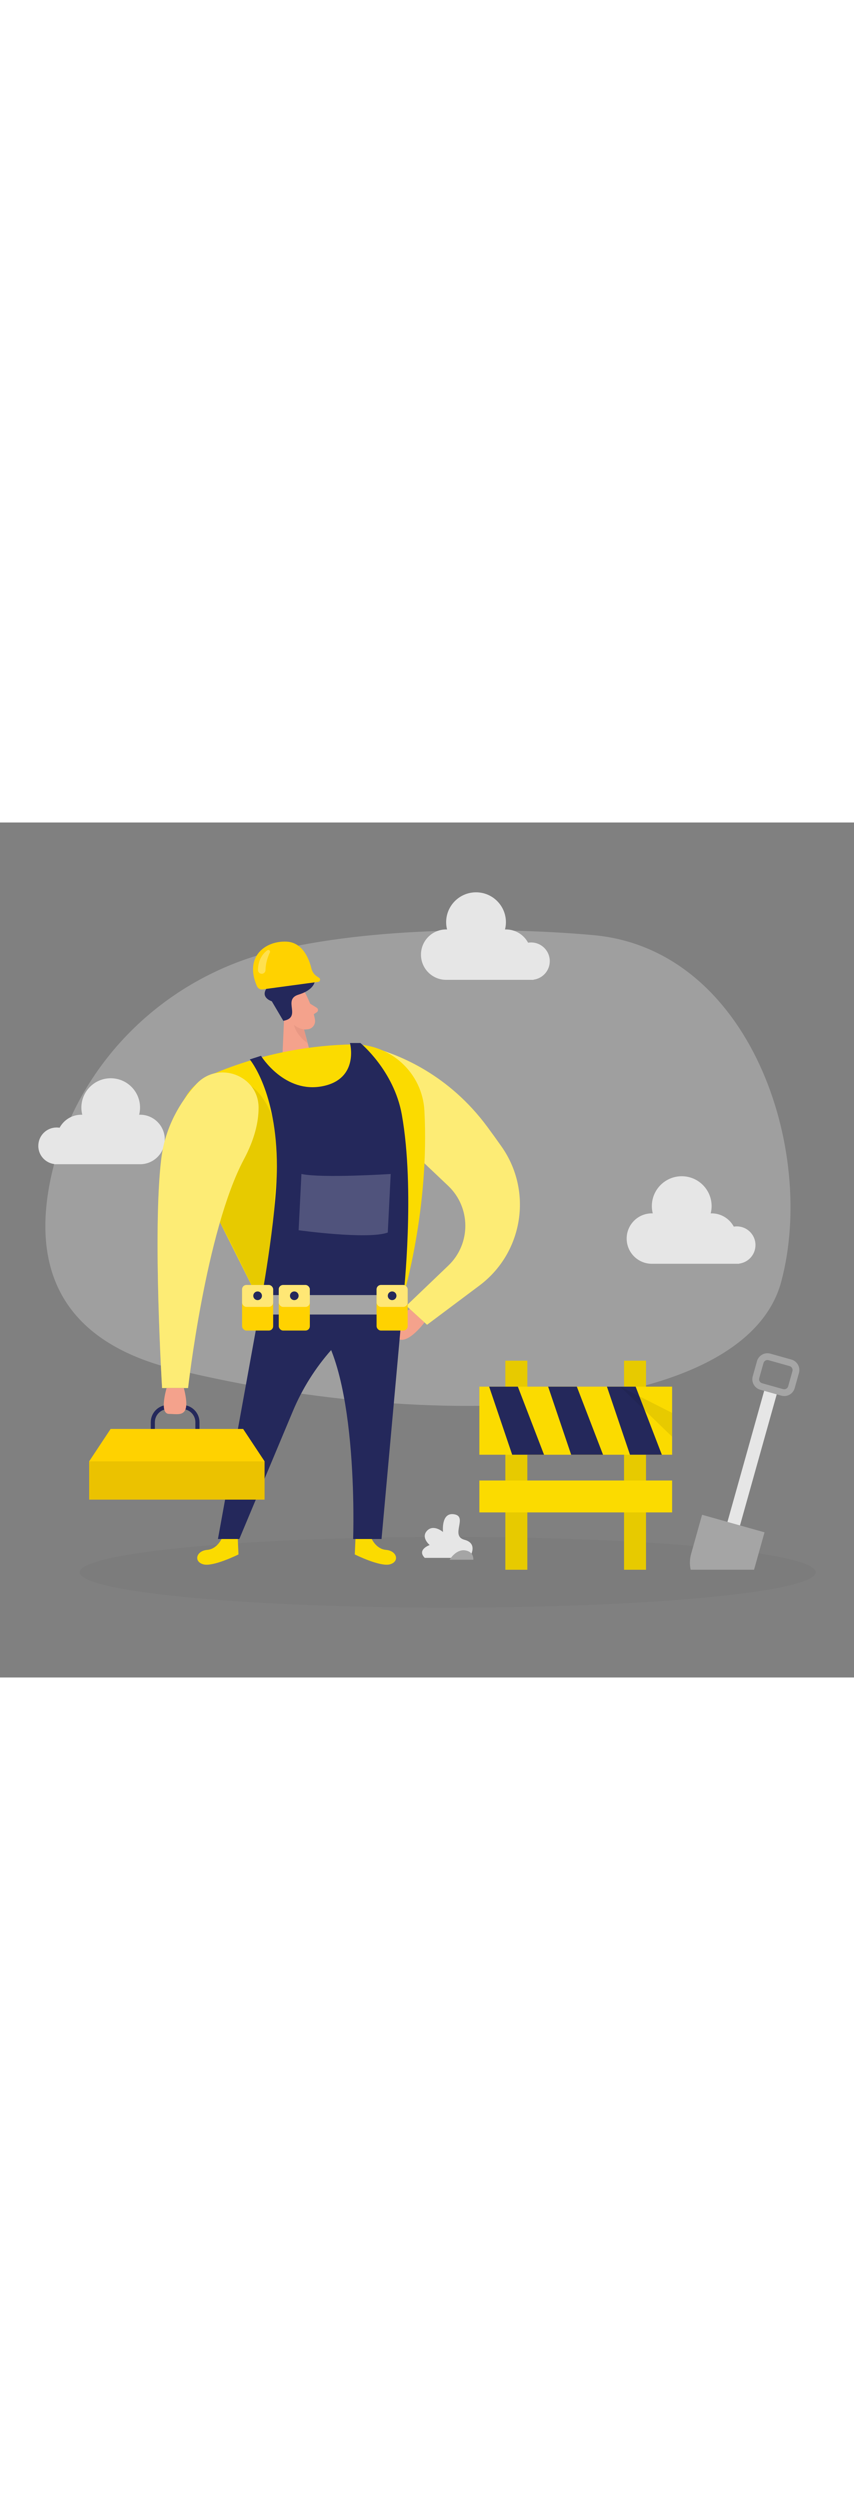 <svg id="_0368_construction_worker" xmlns="http://www.w3.org/2000/svg" viewBox="0 0 500 500" data-imageid="construction-worker-65" imageName="Construction Worker" class="illustrations_image" style="width: 171px;"><rect x="0" y="0" width="500" height="500" fill="#808080" stroke="none"/><defs><style>.cls-1_construction-worker-65{fill:#fff;}.cls-2_construction-worker-65{fill:#f4a28c;}.cls-3_construction-worker-65{opacity:.46;}.cls-3_construction-worker-65,.cls-4_construction-worker-65,.cls-5_construction-worker-65,.cls-6_construction-worker-65,.cls-7_construction-worker-65,.cls-8_construction-worker-65{fill:none;}.cls-9_construction-worker-65{fill:#a5a5a5;}.cls-10_construction-worker-65{fill:#ce8172;}.cls-11_construction-worker-65{fill:#e6e6e6;}.cls-4_construction-worker-65{opacity:.03;}.cls-5_construction-worker-65{opacity:.08;}.cls-6_construction-worker-65{opacity:.31;}.cls-7_construction-worker-65{opacity:.2;}.cls-8_construction-worker-65{opacity:.3;}.cls-12_construction-worker-65{fill:#24285b;}.cls-13_construction-worker-65{fill:#000001;}.cls-14_construction-worker-65{fill:#ffd200;}.cls-15_construction-worker-65{fill:#68e1fd;}</style></defs><g id="bg_construction-worker-65"><g class="cls-8_construction-worker-65"><path class="cls-11_construction-worker-65" d="m159.61,75.3c-63.92,15.8-114.44,65.68-129.25,129.84-11.02,47.74-1.35,96.97,72.8,114.87,160.33,38.7,333.49,25.94,354.24-51.47,20.75-77.41-18.41-194.46-110.08-202.68-52.2-4.68-129.9-4.84-187.7,9.44Z"/></g><g class="cls-4_construction-worker-65"><ellipse class="cls-13_construction-worker-65" cx="262.11" cy="438.48" rx="215.46" ry="20.69"/></g><rect class="cls-11_construction-worker-65" x="433.94" y="328.57" width="7.63" height="104.41" transform="translate(119.16 -104.11) rotate(15.67)"/><path class="cls-9_construction-worker-65" d="m459.15,335.42c-.57,0-1.14-.08-1.72-.24l-12.32-3.46c-3.37-.95-5.35-4.47-4.4-7.84l2.49-8.86c.95-3.38,4.46-5.35,7.84-4.4l12.32,3.46c1.63.46,2.99,1.53,3.83,3.01.83,1.48,1.04,3.2.58,4.83l-2.49,8.86c-.79,2.8-3.34,4.64-6.12,4.64Zm-.65-4.05c1.28.36,2.6-.39,2.96-1.66l2.49-8.86c.17-.62.1-1.27-.22-1.82-.31-.56-.83-.96-1.44-1.13l-12.32-3.46c-1.27-.36-2.6.39-2.96,1.66l-2.49,8.86c-.36,1.27.39,2.6,1.66,2.96l12.32,3.46Z"/><path class="cls-9_construction-worker-65" d="m441.48,436.98l6.14-21.87-36.57-10.26-6.41,22.86c-.88,3.13-.92,6.3-.25,9.27h37.1Z"/><path class="cls-11_construction-worker-65" d="m442.32,247.13c0-6.04-4.9-10.94-10.94-10.94-.6,0-1.18.06-1.76.15-2.49-4.62-7.37-7.76-12.98-7.76-.18,0-.36.02-.54.03.34-1.36.54-2.78.54-4.24,0-9.66-7.83-17.5-17.5-17.5s-17.5,7.83-17.5,17.5c0,1.47.2,2.88.54,4.24-.18,0-.36-.03-.54-.03-8.14,0-14.74,6.6-14.74,14.74s6.6,14.74,14.74,14.74h51.16v-.1c5.36-.7,9.51-5.28,9.51-10.83Z"/><path class="cls-11_construction-worker-65" d="m321.89,81.09c0-6.04-4.9-10.94-10.94-10.94-.6,0-1.18.06-1.76.15-2.49-4.62-7.37-7.76-12.98-7.76-.18,0-.36.02-.54.03.34-1.36.54-2.78.54-4.24,0-9.66-7.83-17.5-17.5-17.5s-17.5,7.83-17.5,17.5c0,1.47.2,2.88.54,4.24-.18,0-.36-.03-.54-.03-8.14,0-14.74,6.6-14.74,14.74s6.6,14.74,14.74,14.74h51.16v-.1c5.36-.7,9.51-5.28,9.51-10.83Z"/><path class="cls-11_construction-worker-65" d="m22.43,189.1c0-5.93,4.81-10.74,10.74-10.74.59,0,1.16.06,1.72.15,2.44-4.54,7.24-7.62,12.75-7.62.18,0,.35.02.53.03-.33-1.34-.53-2.73-.53-4.17,0-9.49,7.69-17.18,17.18-17.18s17.18,7.69,17.18,17.18c0,1.44-.2,2.83-.53,4.17.18,0,.35-.03.53-.03,7.99,0,14.48,6.48,14.48,14.48s-6.48,14.48-14.48,14.48H31.77s0-.1,0-.1c-5.27-.68-9.35-5.18-9.35-10.64Z"/><path class="cls-11_construction-worker-65" d="m274.79,430.04s5.76-8.28-2.83-10.56c-8.59-2.28,2.07-13.44-5.92-14.9-7.99-1.47-6.66,10.34-6.66,10.34,0,0-5.52-4.76-9.33-.76-3.81,4,1.52,8.38,1.52,8.38,0,0-7.69,2.66-2.89,7.51h26.12Z"/><path class="cls-9_construction-worker-65" d="m263.24,431.14s3.66-6.25,9.05-5.48c5.39.77,4.81,5.48,4.81,5.48h-13.86Z"/></g><g id="mtc_construction-worker-65"><rect class="cls-15_construction-worker-65 targetColor" x="295.88" y="314.74" width="12.86" height="122.26" style="fill: rgb(251, 219, 0);"/><rect class="cls-15_construction-worker-65 targetColor" x="365.37" y="314.74" width="12.86" height="122.26" style="fill: rgb(251, 219, 0);"/><g class="cls-5_construction-worker-65"><rect class="cls-13_construction-worker-65" x="295.88" y="314.74" width="12.86" height="122.26"/></g><g class="cls-5_construction-worker-65"><rect class="cls-13_construction-worker-65" x="365.37" y="314.74" width="12.86" height="122.26"/></g><rect class="cls-15_construction-worker-65 targetColor" x="280.66" y="329.92" width="112.85" height="39.81" style="fill: rgb(251, 219, 0);"/><polygon class="cls-12_construction-worker-65" points="286.38 329.92 299.87 369.72 318.52 369.72 303.19 329.92 286.38 329.92"/><polygon class="cls-12_construction-worker-65" points="320.92 329.92 334.4 369.72 353.06 369.72 337.73 329.92 320.92 329.92"/><polygon class="cls-12_construction-worker-65" points="355.35 329.92 368.84 369.72 387.49 369.72 372.16 329.92 355.35 329.92"/><rect class="cls-15_construction-worker-65 targetColor" x="280.66" y="384.8" width="112.85" height="18.66" style="fill: rgb(251, 219, 0);"/><g class="cls-5_construction-worker-65"><polygon class="cls-13_construction-worker-65" points="363.15 329.92 393.5 359.2 393.5 345.26 363.15 329.92"/></g></g><g id="person_construction-worker-65"><path class="cls-2_construction-worker-65" d="m240.03,284.59s-14.24,7.21-8.8,15.54c5.45,8.33,17.29-7.77,17.29-7.77l-8.5-7.77Z"/><path class="cls-15_construction-worker-65 targetColor" d="m207.49,141.94c-1.69-6.33,4.1-12.12,10.43-10.4,16.64,4.51,45.03,16.27,67.3,46.32,2.97,4.01,5.79,7.92,8.45,11.71,18.36,26.11,12.58,62.09-12.97,81.21l-30.67,22.95-12.13-11.09,24.6-23.52c13.31-12.72,13.26-33.99-.1-46.65l-48.3-45.76-6.6-24.76Z" style="fill: rgb(251, 219, 0);"/><g class="cls-3_construction-worker-65"><path class="cls-1_construction-worker-65" d="m207.49,141.94c-1.69-6.33,4.1-12.12,10.43-10.4,16.64,4.51,45.03,16.27,67.3,46.32,2.97,4.01,5.79,7.92,8.45,11.71,18.36,26.11,12.58,62.09-12.97,81.21l-30.67,22.95-12.13-11.09,24.6-23.52c13.31-12.72,13.26-33.99-.1-46.65l-48.3-45.76-6.6-24.76Z"/></g><path class="cls-2_construction-worker-65" d="m179.08,100.43s4.41,8.53,5.35,15.03c.38,2.64-1.48,5.12-4.12,5.46-3.28.42-7.84.05-10.76-4.24l-5.85-6.66s-3.52-4.3,0-9.97c3.52-5.66,12.95-4.95,15.37.38Z"/><polygon class="cls-2_construction-worker-65" points="166.64 107.54 165.25 138.98 182.63 138.51 176.66 115.82 166.64 107.54"/><path class="cls-2_construction-worker-65" d="m172.77,111.92s-1.47-3.39-3.93-2.07c-2.46,1.32-.36,6.23,3.32,5.26l.61-3.19Z"/><path class="cls-2_construction-worker-65" d="m181.58,105.95l3.88,2.4c.96.59.98,1.98.03,2.6l-3.13,2.04-.78-7.04Z"/><g class="cls-6_construction-worker-65"><path class="cls-10_construction-worker-65" d="m178.07,121.02s-3.26-.29-5.96-2.69c0,0,.9,5.69,7.82,10.62l-1.86-7.93Z"/></g><path class="cls-12_construction-worker-65" d="m165.89,116.01l-6.75-11.45s-6.22-1.87-3.51-6.84c2.71-4.96,6.75-2.72,8.29-9.15,1.55-6.43,8.08-5.84,10.35-2.5s10.37-.26,10.21,5.65c-.16,5.9-7.7,8.33-9.84,9-9.4,2.95,2.33,13.23-8.75,15.28Z"/><path class="cls-15_construction-worker-65 targetColor" d="m217.06,417.74s2.55,7.09,8.96,7.64c6.41.54,8.09,6.81,2.32,8.44-5.76,1.63-20.63-5.78-20.63-5.78l.42-9.25,8.93-1.05Z" style="fill: rgb(251, 219, 0);"/><path class="cls-15_construction-worker-65 targetColor" d="m130.28,417.74s-2.55,7.09-8.96,7.64c-6.41.54-8.09,6.81-2.32,8.44,5.76,1.63,20.63-5.78,20.63-5.78l-.42-9.25-8.93-1.05Z" style="fill: rgb(251, 219, 0);"/><path class="cls-15_construction-worker-65 targetColor" d="m206.58,129.78c-21.79.37-51.19,4.2-82.96,17.74-16.99,7.24-24.43,27.26-16.15,43.77l45.14,90.04,83.69-4.95s15.23-50.6,12.18-107.85c-1.18-22.07-19.8-39.12-41.89-38.74Z" style="fill: rgb(251, 219, 0);"/><path class="cls-12_construction-worker-65" d="m152.61,281.32l-25.01,137.7h12.51s31.35-74.76,31.35-74.76c11.1-26.47,30.67-48.52,55.65-62.68l9.2-5.21-83.69,4.95Z"/><path class="cls-12_construction-worker-65" d="m236.3,276.37l-12.92,142.65h-16.62s3.88-107.34-26.1-130.19l55.64-12.46Z"/><g class="cls-5_construction-worker-65"><path class="cls-13_construction-worker-65" d="m147.06,154.14s21.38,13.74,14.65,55.99,20.24,69.46,20.24,69.46l-29.34,1.74s-18.8-39.22-23.83-47.54c-5.04-8.32,18.29-79.65,18.29-79.65Z"/></g><path class="cls-15_construction-worker-65 targetColor" d="m151.4,166.93c.09-19.14-23.83-27.98-36.64-13.75-9.08,10.09-18.05,24.57-20.37,43.74-5.1,42.04.51,133.8.51,133.8h15.22s10.28-91.72,32.71-133.8c6.25-11.73,8.53-21.71,8.57-29.99Z" style="fill: rgb(251, 219, 0);"/><g class="cls-3_construction-worker-65"><path class="cls-1_construction-worker-65" d="m151.4,166.93c.09-19.14-23.83-27.98-36.64-13.75-9.08,10.09-18.05,24.57-20.37,43.74-5.1,42.04.51,133.8.51,133.8h15.22s10.28-91.72,32.71-133.8c6.25-11.73,8.53-21.71,8.57-29.99Z"/></g><path class="cls-12_construction-worker-65" d="m116.8,357.7h-2.41v-6.97c0-4.24-3.45-7.69-7.69-7.69h-8.33c-4.24,0-7.69,3.45-7.69,7.69v6.49h-2.41v-6.49c0-5.57,4.53-10.1,10.1-10.1h8.33c5.57,0,10.1,4.53,10.1,10.1v6.97Z"/><rect class="cls-14_construction-worker-65" x="52.2" y="373.6" width="102.7" height="22.39"/><g class="cls-5_construction-worker-65"><rect class="cls-13_construction-worker-65" x="52.2" y="373.6" width="102.7" height="22.39"/></g><polygon class="cls-14_construction-worker-65" points="142.35 354.66 154.91 373.6 52.2 373.6 64.76 354.66 142.35 354.66"/><path class="cls-2_construction-worker-65" d="m97.55,330.72s-4.57,15.14,1.44,15.14,13.22,2.88,8.65-15.14h-10.09Z"/><path class="cls-14_construction-worker-65" d="m153.75,97.6l32.55-4.4c1.16-.16,1.52-1.66.55-2.32l-1.4-.95c-1.59-1.08-2.7-2.71-3.14-4.58-1.21-5.07-4.85-15.26-14.59-15.68-12.47-.54-24.76,8.8-17.3,26.04.57,1.31,1.93,2.09,3.34,1.9Z"/><g class="cls-6_construction-worker-65"><path class="cls-1_construction-worker-65" d="m151.02,86.22c.06-3.06.92-8.14,5.49-11.48.84-.61,1.95.3,1.5,1.24-1.15,2.42-2.48,6.12-2.56,10.35-.02,1.07-.83,1.96-1.88,2.12h0c-1.36.2-2.58-.86-2.55-2.23Z"/></g><path class="cls-12_construction-worker-65" d="m152.01,284.59s10.12-53.73,10.12-83.43c0-43.87-15.89-62.6-15.89-62.6l6.57-2.11s13.78,22.47,36.44,17.69c21.07-4.44,15.73-24.9,15.64-25.19h6.1s19.66,16.06,24.28,41.95c7.82,43.86,1.03,105.47,1.03,105.47l-84.28,8.22Z"/><rect class="cls-9_construction-worker-65" x="145.49" y="276.37" width="89.78" height="11.37"/><rect class="cls-14_construction-worker-65" x="141.73" y="270.46" width="18.2" height="26.66" rx="2.54" ry="2.54"/><g class="cls-3_construction-worker-65"><rect class="cls-1_construction-worker-65" x="141.73" y="270.46" width="18.2" height="12.83" rx="2.54" ry="2.54"/></g><circle class="cls-12_construction-worker-65" cx="150.83" cy="276.78" r="2.54"/><rect class="cls-14_construction-worker-65" x="163.2" y="270.46" width="18.2" height="26.66" rx="2.54" ry="2.54"/><g class="cls-3_construction-worker-65"><rect class="cls-1_construction-worker-65" x="163.2" y="270.46" width="18.2" height="12.83" rx="2.54" ry="2.54"/></g><circle class="cls-12_construction-worker-65" cx="172.3" cy="276.78" r="2.54"/><rect class="cls-14_construction-worker-65" x="220.48" y="270.46" width="18.2" height="26.66" rx="2.54" ry="2.54"/><g class="cls-3_construction-worker-65"><rect class="cls-1_construction-worker-65" x="220.48" y="270.46" width="18.2" height="12.83" rx="2.54" ry="2.54"/></g><circle class="cls-12_construction-worker-65" cx="229.58" cy="276.78" r="2.54"/><g class="cls-7_construction-worker-65"><path class="cls-1_construction-worker-65" d="m228.75,205.55s-40.14,2.59-52.27,0l-1.64,32.9s40.39,5.59,52.2,1.35l1.71-34.25Z"/></g></g></svg>